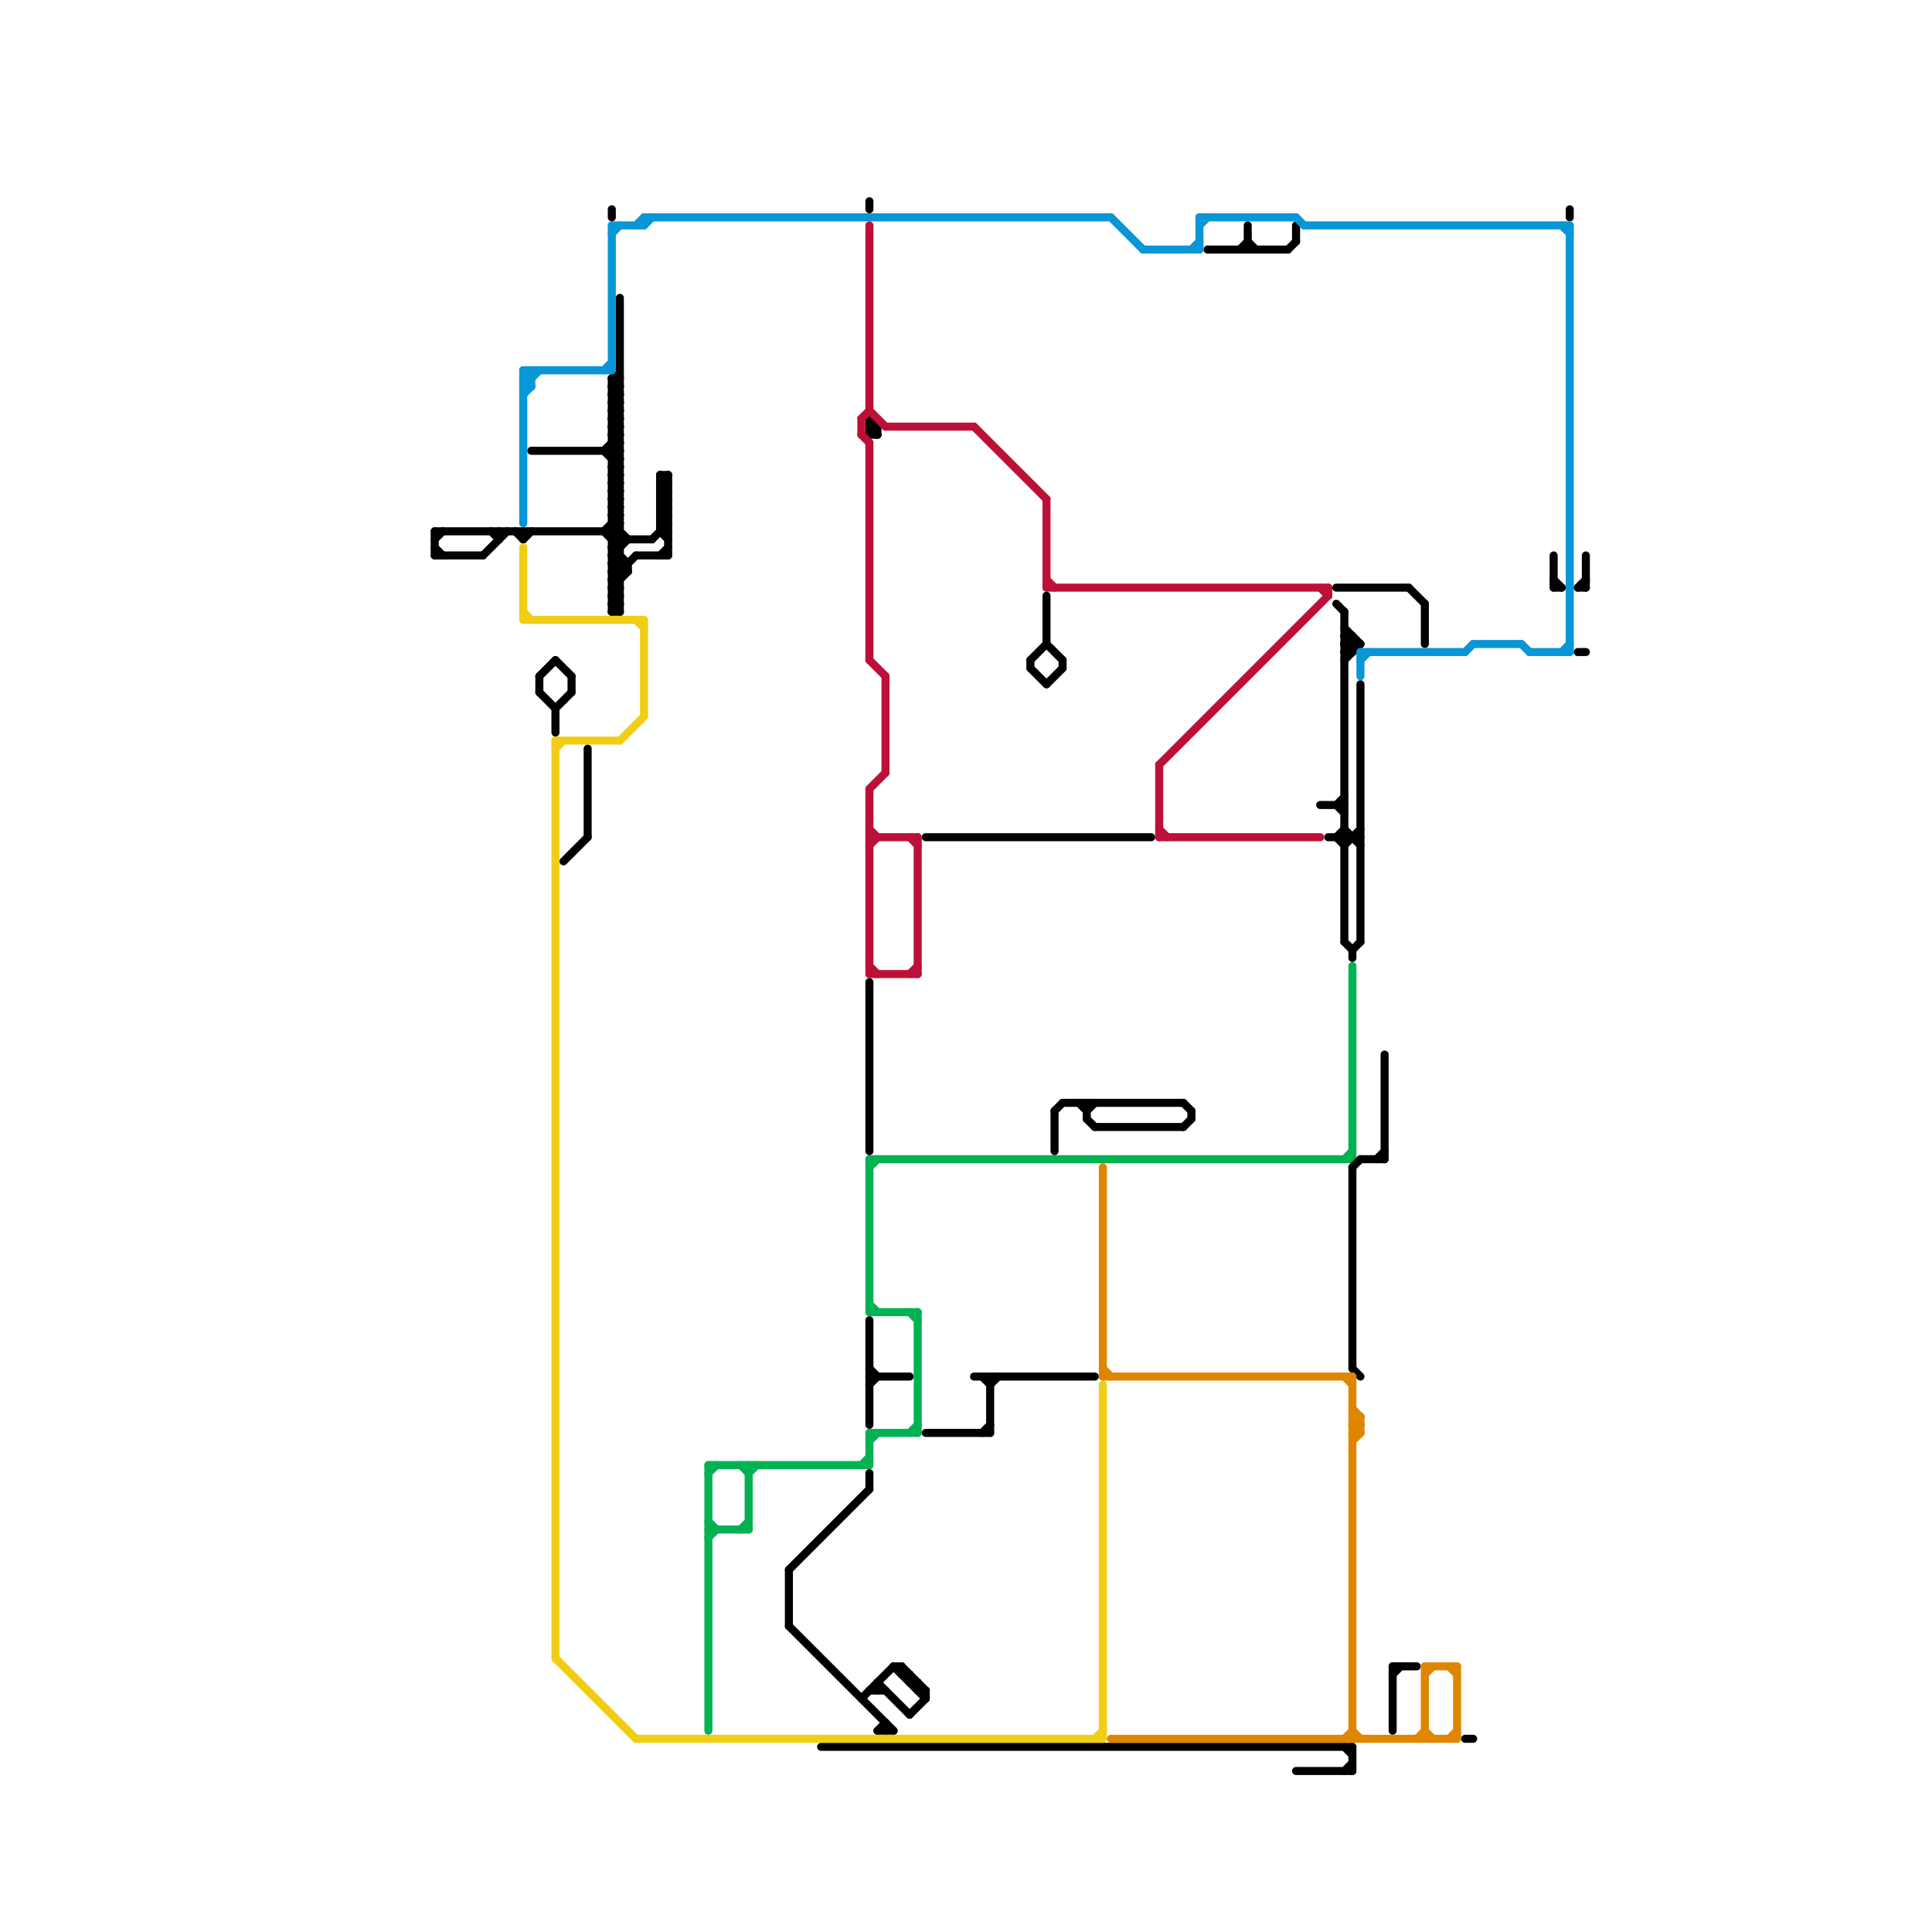 
<svg version="1.1" xmlns="http://www.w3.org/2000/svg" viewBox="0 0 240 240">
<style>line { stroke-width: 1; fill: none; stroke-linecap: round; stroke-linejoin: round; } .c0 { stroke: #00b251 } .c1 { stroke: #000000 } .c2 { stroke: #f0ce15 } .c3 { stroke: #0896d7 } .c4 { stroke: #bd1038 } .c5 { stroke: #df8600 }</style><line class="c0" x1="92" y1="190" x2="93" y2="189"/><line class="c0" x1="113" y1="178" x2="114" y2="177"/><line class="c0" x1="108" y1="179" x2="109" y2="178"/><line class="c0" x1="108" y1="145" x2="109" y2="144"/><line class="c0" x1="114" y1="163" x2="114" y2="178"/><line class="c0" x1="108" y1="178" x2="114" y2="178"/><line class="c0" x1="113" y1="163" x2="114" y2="164"/><line class="c0" x1="93" y1="182" x2="93" y2="190"/><line class="c0" x1="167" y1="144" x2="168" y2="143"/><line class="c0" x1="88" y1="182" x2="108" y2="182"/><line class="c0" x1="88" y1="190" x2="93" y2="190"/><line class="c0" x1="88" y1="189" x2="89" y2="190"/><line class="c0" x1="92" y1="182" x2="93" y2="183"/><line class="c0" x1="108" y1="178" x2="108" y2="182"/><line class="c0" x1="108" y1="163" x2="114" y2="163"/><line class="c0" x1="88" y1="183" x2="89" y2="182"/><line class="c0" x1="108" y1="144" x2="168" y2="144"/><line class="c0" x1="88" y1="191" x2="89" y2="190"/><line class="c0" x1="108" y1="144" x2="108" y2="163"/><line class="c0" x1="108" y1="162" x2="109" y2="163"/><line class="c0" x1="88" y1="182" x2="88" y2="215"/><line class="c0" x1="168" y1="120" x2="168" y2="144"/><line class="c0" x1="93" y1="183" x2="94" y2="182"/><line class="c0" x1="107" y1="182" x2="108" y2="181"/><line class="c1" x1="108" y1="54" x2="109" y2="53"/><line class="c1" x1="76" y1="72" x2="77" y2="73"/><line class="c1" x1="76" y1="74" x2="77" y2="75"/><line class="c1" x1="166" y1="75" x2="167" y2="76"/><line class="c1" x1="172" y1="131" x2="172" y2="144"/><line class="c1" x1="76" y1="58" x2="77" y2="59"/><line class="c1" x1="82" y1="66" x2="83" y2="66"/><line class="c1" x1="132" y1="137" x2="147" y2="137"/><line class="c1" x1="173" y1="207" x2="176" y2="207"/><line class="c1" x1="102" y1="217" x2="168" y2="217"/><line class="c1" x1="167" y1="79" x2="168" y2="79"/><line class="c1" x1="76" y1="26" x2="76" y2="27"/><line class="c1" x1="167" y1="81" x2="168" y2="81"/><line class="c1" x1="148" y1="138" x2="148" y2="139"/><line class="c1" x1="54" y1="67" x2="55" y2="66"/><line class="c1" x1="76" y1="69" x2="78" y2="71"/><line class="c1" x1="108" y1="53" x2="109" y2="54"/><line class="c1" x1="82" y1="59" x2="82" y2="66"/><line class="c1" x1="67" y1="84" x2="69" y2="82"/><line class="c1" x1="75" y1="66" x2="77" y2="64"/><line class="c1" x1="82" y1="64" x2="83" y2="63"/><line class="c1" x1="82" y1="60" x2="83" y2="61"/><line class="c1" x1="167" y1="103" x2="169" y2="105"/><line class="c1" x1="70" y1="107" x2="73" y2="104"/><line class="c1" x1="112" y1="208" x2="113" y2="208"/><line class="c1" x1="150" y1="31" x2="160" y2="31"/><line class="c1" x1="76" y1="51" x2="77" y2="50"/><line class="c1" x1="135" y1="137" x2="135" y2="139"/><line class="c1" x1="76" y1="53" x2="77" y2="52"/><line class="c1" x1="76" y1="68" x2="77" y2="67"/><line class="c1" x1="82" y1="62" x2="83" y2="63"/><line class="c1" x1="167" y1="117" x2="168" y2="118"/><line class="c1" x1="54" y1="66" x2="77" y2="66"/><line class="c1" x1="76" y1="50" x2="77" y2="50"/><line class="c1" x1="109" y1="209" x2="113" y2="213"/><line class="c1" x1="123" y1="172" x2="124" y2="171"/><line class="c1" x1="76" y1="64" x2="77" y2="64"/><line class="c1" x1="196" y1="81" x2="197" y2="81"/><line class="c1" x1="76" y1="49" x2="77" y2="49"/><line class="c1" x1="193" y1="69" x2="193" y2="73"/><line class="c1" x1="61" y1="66" x2="62" y2="67"/><line class="c1" x1="69" y1="88" x2="71" y2="86"/><line class="c1" x1="166" y1="100" x2="167" y2="99"/><line class="c1" x1="76" y1="61" x2="77" y2="61"/><line class="c1" x1="131" y1="138" x2="131" y2="143"/><line class="c1" x1="82" y1="64" x2="83" y2="65"/><line class="c1" x1="111" y1="207" x2="112" y2="207"/><line class="c1" x1="135" y1="139" x2="136" y2="140"/><line class="c1" x1="98" y1="195" x2="98" y2="202"/><line class="c1" x1="166" y1="73" x2="175" y2="73"/><line class="c1" x1="82" y1="63" x2="83" y2="63"/><line class="c1" x1="82" y1="65" x2="83" y2="65"/><line class="c1" x1="166" y1="104" x2="167" y2="103"/><line class="c1" x1="69" y1="82" x2="71" y2="84"/><line class="c1" x1="134" y1="137" x2="135" y2="138"/><line class="c1" x1="193" y1="72" x2="194" y2="73"/><line class="c1" x1="108" y1="171" x2="113" y2="171"/><line class="c1" x1="76" y1="67" x2="81" y2="67"/><line class="c1" x1="73" y1="93" x2="73" y2="104"/><line class="c1" x1="167" y1="80" x2="168" y2="79"/><line class="c1" x1="173" y1="208" x2="174" y2="207"/><line class="c1" x1="193" y1="73" x2="194" y2="73"/><line class="c1" x1="76" y1="63" x2="77" y2="64"/><line class="c1" x1="166" y1="100" x2="167" y2="101"/><line class="c1" x1="76" y1="73" x2="77" y2="73"/><line class="c1" x1="64" y1="66" x2="65" y2="67"/><line class="c1" x1="128" y1="82" x2="128" y2="83"/><line class="c1" x1="128" y1="82" x2="130" y2="80"/><line class="c1" x1="196" y1="73" x2="197" y2="72"/><line class="c1" x1="130" y1="74" x2="130" y2="80"/><line class="c1" x1="168" y1="217" x2="168" y2="220"/><line class="c1" x1="109" y1="209" x2="109" y2="210"/><line class="c1" x1="166" y1="104" x2="167" y2="105"/><line class="c1" x1="76" y1="65" x2="78" y2="67"/><line class="c1" x1="76" y1="48" x2="77" y2="48"/><line class="c1" x1="76" y1="56" x2="77" y2="55"/><line class="c1" x1="83" y1="59" x2="83" y2="69"/><line class="c1" x1="110" y1="214" x2="110" y2="215"/><line class="c1" x1="109" y1="53" x2="109" y2="54"/><line class="c1" x1="76" y1="70" x2="77" y2="69"/><line class="c1" x1="165" y1="104" x2="169" y2="104"/><line class="c1" x1="76" y1="66" x2="77" y2="67"/><line class="c1" x1="131" y1="138" x2="132" y2="137"/><line class="c1" x1="167" y1="76" x2="167" y2="117"/><line class="c1" x1="75" y1="56" x2="77" y2="54"/><line class="c1" x1="76" y1="54" x2="77" y2="53"/><line class="c1" x1="167" y1="78" x2="169" y2="80"/><line class="c1" x1="76" y1="52" x2="77" y2="52"/><line class="c1" x1="76" y1="74" x2="77" y2="74"/><line class="c1" x1="168" y1="170" x2="169" y2="171"/><line class="c1" x1="76" y1="58" x2="77" y2="58"/><line class="c1" x1="168" y1="145" x2="168" y2="170"/><line class="c1" x1="108" y1="53" x2="109" y2="53"/><line class="c1" x1="168" y1="145" x2="169" y2="144"/><line class="c1" x1="167" y1="81" x2="168" y2="80"/><line class="c1" x1="76" y1="55" x2="77" y2="55"/><line class="c1" x1="76" y1="70" x2="77" y2="71"/><line class="c1" x1="76" y1="70" x2="78" y2="70"/><line class="c1" x1="108" y1="164" x2="108" y2="177"/><line class="c1" x1="82" y1="60" x2="83" y2="60"/><line class="c1" x1="76" y1="54" x2="77" y2="55"/><line class="c1" x1="82" y1="62" x2="83" y2="62"/><line class="c1" x1="155" y1="30" x2="156" y2="31"/><line class="c1" x1="108" y1="54" x2="109" y2="54"/><line class="c1" x1="76" y1="76" x2="77" y2="76"/><line class="c1" x1="98" y1="195" x2="108" y2="185"/><line class="c1" x1="108" y1="172" x2="109" y2="171"/><line class="c1" x1="76" y1="51" x2="77" y2="52"/><line class="c1" x1="76" y1="53" x2="77" y2="54"/><line class="c1" x1="164" y1="100" x2="167" y2="100"/><line class="c1" x1="132" y1="82" x2="132" y2="83"/><line class="c1" x1="76" y1="64" x2="77" y2="63"/><line class="c1" x1="155" y1="28" x2="155" y2="31"/><line class="c1" x1="167" y1="79" x2="168" y2="80"/><line class="c1" x1="113" y1="209" x2="114" y2="209"/><line class="c1" x1="78" y1="70" x2="78" y2="71"/><line class="c1" x1="168" y1="79" x2="168" y2="81"/><line class="c1" x1="115" y1="104" x2="143" y2="104"/><line class="c1" x1="76" y1="68" x2="78" y2="70"/><line class="c1" x1="108" y1="52" x2="109" y2="53"/><line class="c1" x1="76" y1="61" x2="77" y2="60"/><line class="c1" x1="114" y1="210" x2="115" y2="210"/><line class="c1" x1="75" y1="56" x2="77" y2="58"/><line class="c1" x1="122" y1="171" x2="123" y2="172"/><line class="c1" x1="75" y1="66" x2="77" y2="68"/><line class="c1" x1="76" y1="73" x2="78" y2="71"/><line class="c1" x1="76" y1="47" x2="77" y2="46"/><line class="c1" x1="82" y1="63" x2="83" y2="62"/><line class="c1" x1="54" y1="69" x2="60" y2="69"/><line class="c1" x1="79" y1="69" x2="83" y2="69"/><line class="c1" x1="112" y1="207" x2="112" y2="208"/><line class="c1" x1="82" y1="65" x2="83" y2="64"/><line class="c1" x1="108" y1="52" x2="108" y2="54"/><line class="c1" x1="135" y1="138" x2="136" y2="137"/><line class="c1" x1="76" y1="59" x2="77" y2="58"/><line class="c1" x1="167" y1="82" x2="169" y2="80"/><line class="c1" x1="76" y1="57" x2="77" y2="57"/><line class="c1" x1="167" y1="80" x2="169" y2="80"/><line class="c1" x1="82" y1="59" x2="83" y2="59"/><line class="c1" x1="115" y1="210" x2="115" y2="211"/><line class="c1" x1="82" y1="61" x2="83" y2="61"/><line class="c1" x1="114" y1="209" x2="114" y2="210"/><line class="c1" x1="76" y1="63" x2="77" y2="63"/><line class="c1" x1="76" y1="71" x2="77" y2="70"/><line class="c1" x1="82" y1="69" x2="83" y2="68"/><line class="c1" x1="76" y1="61" x2="77" y2="62"/><line class="c1" x1="161" y1="28" x2="161" y2="30"/><line class="c1" x1="167" y1="217" x2="168" y2="218"/><line class="c1" x1="167" y1="80" x2="168" y2="81"/><line class="c1" x1="175" y1="73" x2="177" y2="75"/><line class="c1" x1="62" y1="66" x2="62" y2="67"/><line class="c1" x1="76" y1="75" x2="77" y2="75"/><line class="c1" x1="76" y1="71" x2="78" y2="71"/><line class="c1" x1="161" y1="220" x2="168" y2="220"/><line class="c1" x1="76" y1="60" x2="77" y2="60"/><line class="c1" x1="76" y1="47" x2="77" y2="48"/><line class="c1" x1="82" y1="63" x2="83" y2="64"/><line class="c1" x1="82" y1="65" x2="83" y2="66"/><line class="c1" x1="76" y1="62" x2="77" y2="61"/><line class="c1" x1="108" y1="210" x2="110" y2="210"/><line class="c1" x1="197" y1="69" x2="197" y2="73"/><line class="c1" x1="76" y1="72" x2="77" y2="72"/><line class="c1" x1="108" y1="122" x2="108" y2="143"/><line class="c1" x1="130" y1="85" x2="132" y2="83"/><line class="c1" x1="177" y1="75" x2="177" y2="80"/><line class="c1" x1="76" y1="69" x2="77" y2="69"/><line class="c1" x1="182" y1="216" x2="183" y2="216"/><line class="c1" x1="77" y1="37" x2="77" y2="76"/><line class="c1" x1="168" y1="118" x2="168" y2="119"/><line class="c1" x1="76" y1="48" x2="77" y2="47"/><line class="c1" x1="122" y1="178" x2="123" y2="177"/><line class="c1" x1="76" y1="59" x2="77" y2="60"/><line class="c1" x1="76" y1="56" x2="77" y2="57"/><line class="c1" x1="113" y1="213" x2="115" y2="211"/><line class="c1" x1="160" y1="31" x2="161" y2="30"/><line class="c1" x1="147" y1="140" x2="148" y2="139"/><line class="c1" x1="167" y1="105" x2="169" y2="103"/><line class="c1" x1="196" y1="73" x2="197" y2="73"/><line class="c1" x1="81" y1="67" x2="83" y2="65"/><line class="c1" x1="76" y1="62" x2="77" y2="63"/><line class="c1" x1="65" y1="67" x2="66" y2="66"/><line class="c1" x1="107" y1="211" x2="111" y2="207"/><line class="c1" x1="76" y1="48" x2="77" y2="49"/><line class="c1" x1="76" y1="50" x2="77" y2="49"/><line class="c1" x1="121" y1="171" x2="136" y2="171"/><line class="c1" x1="171" y1="144" x2="172" y2="143"/><line class="c1" x1="82" y1="66" x2="83" y2="67"/><line class="c1" x1="115" y1="178" x2="123" y2="178"/><line class="c1" x1="111" y1="207" x2="115" y2="211"/><line class="c1" x1="76" y1="49" x2="77" y2="48"/><line class="c1" x1="76" y1="67" x2="77" y2="66"/><line class="c1" x1="76" y1="54" x2="77" y2="54"/><line class="c1" x1="67" y1="84" x2="67" y2="86"/><line class="c1" x1="123" y1="171" x2="123" y2="178"/><line class="c1" x1="82" y1="64" x2="83" y2="64"/><line class="c1" x1="76" y1="68" x2="77" y2="68"/><line class="c1" x1="76" y1="51" x2="77" y2="51"/><line class="c1" x1="76" y1="76" x2="77" y2="75"/><line class="c1" x1="76" y1="53" x2="77" y2="53"/><line class="c1" x1="76" y1="50" x2="77" y2="51"/><line class="c1" x1="76" y1="65" x2="77" y2="65"/><line class="c1" x1="98" y1="202" x2="111" y2="215"/><line class="c1" x1="76" y1="55" x2="77" y2="56"/><line class="c1" x1="76" y1="64" x2="77" y2="65"/><line class="c1" x1="108" y1="183" x2="108" y2="185"/><line class="c1" x1="76" y1="49" x2="77" y2="50"/><line class="c1" x1="154" y1="31" x2="155" y2="30"/><line class="c1" x1="130" y1="80" x2="132" y2="82"/><line class="c1" x1="109" y1="215" x2="110" y2="214"/><line class="c1" x1="76" y1="57" x2="77" y2="56"/><line class="c1" x1="66" y1="56" x2="77" y2="56"/><line class="c1" x1="60" y1="69" x2="63" y2="66"/><line class="c1" x1="136" y1="140" x2="147" y2="140"/><line class="c1" x1="76" y1="69" x2="78" y2="67"/><line class="c1" x1="168" y1="118" x2="169" y2="117"/><line class="c1" x1="76" y1="47" x2="76" y2="76"/><line class="c1" x1="109" y1="215" x2="111" y2="215"/><line class="c1" x1="82" y1="61" x2="83" y2="60"/><line class="c1" x1="76" y1="63" x2="77" y2="62"/><line class="c1" x1="113" y1="208" x2="113" y2="209"/><line class="c1" x1="76" y1="72" x2="79" y2="69"/><line class="c1" x1="108" y1="170" x2="109" y2="171"/><line class="c1" x1="54" y1="68" x2="55" y2="69"/><line class="c1" x1="76" y1="75" x2="77" y2="74"/><line class="c1" x1="195" y1="26" x2="195" y2="27"/><line class="c1" x1="76" y1="71" x2="77" y2="72"/><line class="c1" x1="76" y1="60" x2="77" y2="59"/><line class="c1" x1="76" y1="47" x2="77" y2="47"/><line class="c1" x1="67" y1="86" x2="69" y2="88"/><line class="c1" x1="76" y1="52" x2="77" y2="51"/><line class="c1" x1="76" y1="73" x2="77" y2="74"/><line class="c1" x1="76" y1="59" x2="77" y2="59"/><line class="c1" x1="71" y1="84" x2="71" y2="86"/><line class="c1" x1="76" y1="74" x2="77" y2="73"/><line class="c1" x1="147" y1="137" x2="148" y2="138"/><line class="c1" x1="69" y1="88" x2="69" y2="91"/><line class="c1" x1="108" y1="25" x2="108" y2="26"/><line class="c1" x1="76" y1="58" x2="77" y2="57"/><line class="c1" x1="167" y1="220" x2="168" y2="219"/><line class="c1" x1="82" y1="59" x2="83" y2="60"/><line class="c1" x1="76" y1="66" x2="77" y2="65"/><line class="c1" x1="65" y1="66" x2="65" y2="67"/><line class="c1" x1="173" y1="207" x2="173" y2="215"/><line class="c1" x1="82" y1="61" x2="83" y2="62"/><line class="c1" x1="128" y1="83" x2="130" y2="85"/><line class="c1" x1="112" y1="207" x2="115" y2="210"/><line class="c1" x1="76" y1="75" x2="77" y2="76"/><line class="c1" x1="169" y1="85" x2="169" y2="117"/><line class="c1" x1="82" y1="60" x2="83" y2="59"/><line class="c1" x1="76" y1="60" x2="77" y2="61"/><line class="c1" x1="82" y1="62" x2="83" y2="61"/><line class="c1" x1="76" y1="52" x2="77" y2="53"/><line class="c1" x1="169" y1="144" x2="172" y2="144"/><line class="c1" x1="76" y1="62" x2="77" y2="62"/><line class="c1" x1="54" y1="66" x2="54" y2="69"/><line class="c2" x1="65" y1="76" x2="66" y2="77"/><line class="c2" x1="136" y1="216" x2="137" y2="215"/><line class="c2" x1="79" y1="77" x2="80" y2="78"/><line class="c2" x1="69" y1="92" x2="69" y2="206"/><line class="c2" x1="137" y1="172" x2="137" y2="216"/><line class="c2" x1="80" y1="77" x2="80" y2="89"/><line class="c2" x1="69" y1="93" x2="70" y2="92"/><line class="c2" x1="69" y1="92" x2="77" y2="92"/><line class="c2" x1="65" y1="77" x2="80" y2="77"/><line class="c2" x1="65" y1="68" x2="65" y2="77"/><line class="c2" x1="77" y1="92" x2="80" y2="89"/><line class="c2" x1="69" y1="206" x2="79" y2="216"/><line class="c2" x1="79" y1="216" x2="137" y2="216"/><line class="c3" x1="148" y1="31" x2="149" y2="30"/><line class="c3" x1="149" y1="27" x2="149" y2="31"/><line class="c3" x1="65" y1="48" x2="67" y2="46"/><line class="c3" x1="162" y1="28" x2="195" y2="28"/><line class="c3" x1="138" y1="27" x2="142" y2="31"/><line class="c3" x1="65" y1="46" x2="65" y2="65"/><line class="c3" x1="80" y1="28" x2="81" y2="27"/><line class="c3" x1="194" y1="81" x2="195" y2="80"/><line class="c3" x1="190" y1="81" x2="195" y2="81"/><line class="c3" x1="75" y1="46" x2="76" y2="45"/><line class="c3" x1="65" y1="47" x2="66" y2="47"/><line class="c3" x1="65" y1="46" x2="76" y2="46"/><line class="c3" x1="79" y1="28" x2="80" y2="27"/><line class="c3" x1="169" y1="81" x2="169" y2="84"/><line class="c3" x1="169" y1="81" x2="182" y2="81"/><line class="c3" x1="169" y1="82" x2="170" y2="81"/><line class="c3" x1="80" y1="27" x2="138" y2="27"/><line class="c3" x1="195" y1="28" x2="195" y2="81"/><line class="c3" x1="76" y1="29" x2="77" y2="28"/><line class="c3" x1="182" y1="81" x2="183" y2="80"/><line class="c3" x1="65" y1="46" x2="66" y2="47"/><line class="c3" x1="76" y1="28" x2="76" y2="46"/><line class="c3" x1="66" y1="46" x2="66" y2="48"/><line class="c3" x1="65" y1="47" x2="66" y2="46"/><line class="c3" x1="149" y1="28" x2="150" y2="27"/><line class="c3" x1="183" y1="80" x2="189" y2="80"/><line class="c3" x1="80" y1="27" x2="80" y2="28"/><line class="c3" x1="65" y1="49" x2="66" y2="48"/><line class="c3" x1="189" y1="80" x2="190" y2="81"/><line class="c3" x1="194" y1="28" x2="195" y2="29"/><line class="c3" x1="76" y1="28" x2="80" y2="28"/><line class="c3" x1="161" y1="27" x2="162" y2="28"/><line class="c3" x1="149" y1="27" x2="161" y2="27"/><line class="c3" x1="65" y1="48" x2="66" y2="48"/><line class="c3" x1="142" y1="31" x2="149" y2="31"/><line class="c3" x1="65" y1="47" x2="66" y2="48"/><line class="c4" x1="144" y1="95" x2="144" y2="104"/><line class="c4" x1="165" y1="73" x2="165" y2="74"/><line class="c4" x1="113" y1="121" x2="114" y2="120"/><line class="c4" x1="130" y1="62" x2="130" y2="73"/><line class="c4" x1="108" y1="98" x2="108" y2="121"/><line class="c4" x1="107" y1="52" x2="108" y2="51"/><line class="c4" x1="121" y1="53" x2="130" y2="62"/><line class="c4" x1="144" y1="103" x2="145" y2="104"/><line class="c4" x1="164" y1="73" x2="165" y2="74"/><line class="c4" x1="144" y1="95" x2="165" y2="74"/><line class="c4" x1="144" y1="104" x2="164" y2="104"/><line class="c4" x1="130" y1="72" x2="131" y2="73"/><line class="c4" x1="108" y1="98" x2="110" y2="96"/><line class="c4" x1="110" y1="53" x2="121" y2="53"/><line class="c4" x1="108" y1="120" x2="109" y2="121"/><line class="c4" x1="108" y1="55" x2="108" y2="82"/><line class="c4" x1="107" y1="54" x2="108" y2="55"/><line class="c4" x1="113" y1="104" x2="114" y2="105"/><line class="c4" x1="108" y1="51" x2="110" y2="53"/><line class="c4" x1="110" y1="84" x2="110" y2="96"/><line class="c4" x1="130" y1="73" x2="165" y2="73"/><line class="c4" x1="108" y1="82" x2="110" y2="84"/><line class="c4" x1="108" y1="28" x2="108" y2="51"/><line class="c4" x1="114" y1="104" x2="114" y2="121"/><line class="c4" x1="107" y1="52" x2="107" y2="54"/><line class="c4" x1="108" y1="104" x2="114" y2="104"/><line class="c4" x1="108" y1="105" x2="109" y2="104"/><line class="c4" x1="108" y1="121" x2="114" y2="121"/><line class="c4" x1="108" y1="103" x2="109" y2="104"/><line class="c5" x1="168" y1="178" x2="169" y2="177"/><line class="c5" x1="137" y1="145" x2="137" y2="171"/><line class="c5" x1="168" y1="171" x2="168" y2="216"/><line class="c5" x1="177" y1="215" x2="178" y2="216"/><line class="c5" x1="168" y1="177" x2="169" y2="177"/><line class="c5" x1="168" y1="175" x2="169" y2="176"/><line class="c5" x1="168" y1="215" x2="169" y2="216"/><line class="c5" x1="167" y1="171" x2="168" y2="172"/><line class="c5" x1="168" y1="176" x2="169" y2="177"/><line class="c5" x1="138" y1="216" x2="181" y2="216"/><line class="c5" x1="169" y1="176" x2="169" y2="178"/><line class="c5" x1="177" y1="207" x2="177" y2="216"/><line class="c5" x1="168" y1="179" x2="169" y2="178"/><line class="c5" x1="137" y1="170" x2="138" y2="171"/><line class="c5" x1="180" y1="216" x2="181" y2="215"/><line class="c5" x1="168" y1="177" x2="169" y2="176"/><line class="c5" x1="137" y1="171" x2="168" y2="171"/><line class="c5" x1="167" y1="216" x2="168" y2="215"/><line class="c5" x1="177" y1="207" x2="181" y2="207"/><line class="c5" x1="177" y1="208" x2="178" y2="207"/><line class="c5" x1="168" y1="176" x2="169" y2="176"/><line class="c5" x1="168" y1="178" x2="169" y2="178"/><line class="c5" x1="181" y1="207" x2="181" y2="216"/><line class="c5" x1="176" y1="216" x2="177" y2="215"/><line class="c5" x1="168" y1="177" x2="169" y2="178"/><line class="c5" x1="180" y1="207" x2="181" y2="208"/>


</svg>

